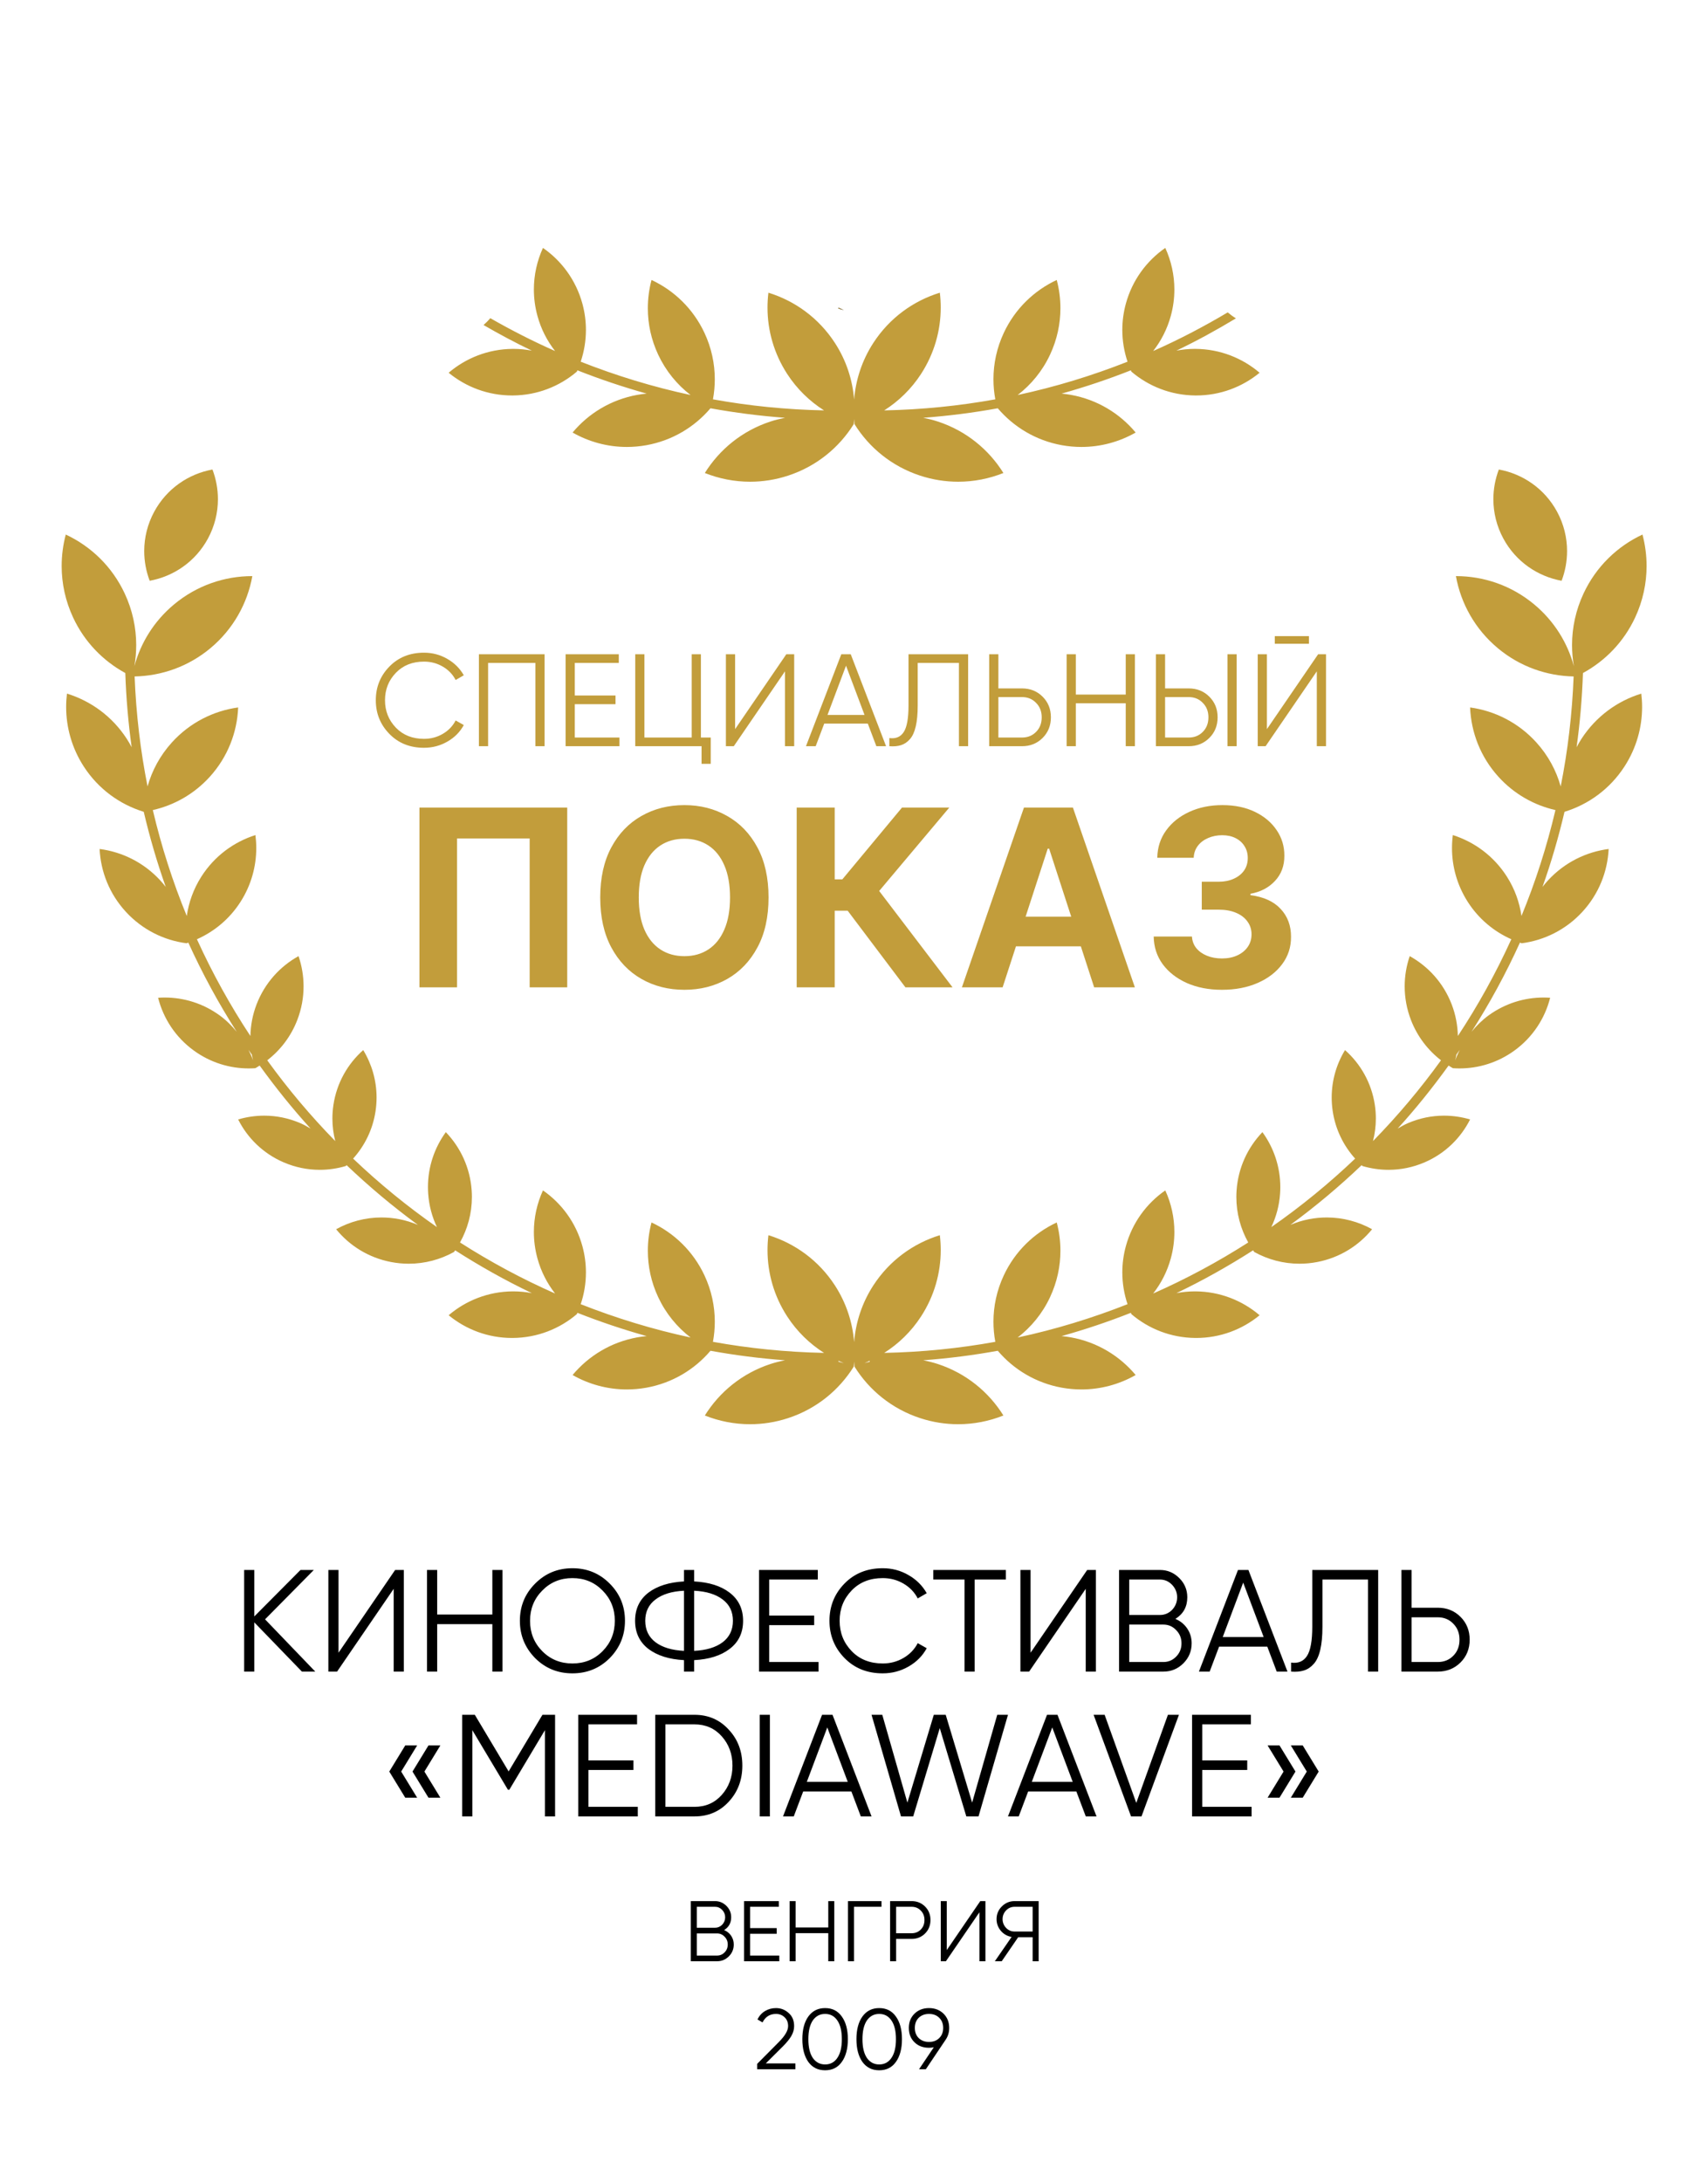 <?xml version="1.0" encoding="UTF-8"?> <svg xmlns="http://www.w3.org/2000/svg" width="696" height="889" viewBox="0 0 696 889" fill="none"> <path d="M390.438 580.219C385.303 580.219 380.078 579.417 374.928 577.727C363.391 573.94 354.183 566.332 348.224 556.778H348.216V556.763L348.209 556.755L348.216 556.752C348.13 556.063 348.107 555.366 348.051 554.674C347.994 555.366 347.972 556.063 347.889 556.752L347.896 556.755L347.889 556.763L347.885 556.778H347.877C341.918 566.332 332.711 573.94 321.173 577.727C316.023 579.417 310.802 580.219 305.663 580.219C299.275 580.219 293.023 578.977 287.218 576.665C293.181 567.096 302.392 559.481 313.941 555.69C315.918 555.042 317.905 554.561 319.893 554.169C309.609 553.405 299.475 552.106 289.514 550.296C283.039 557.907 274.012 563.422 263.408 565.338C260.728 565.82 258.059 566.053 255.428 566.053C247.511 566.053 239.93 563.941 233.323 560.177C239.817 552.404 248.96 546.768 259.708 544.826C260.984 544.6 262.252 544.434 263.517 544.318C253.899 541.63 244.484 538.46 235.288 534.831L235.077 535.347L235.085 535.351L235.073 535.358L235.07 535.37L235.066 535.366C228.045 541.34 218.977 544.988 209.039 545.074C208.911 545.078 208.787 545.078 208.662 545.078C198.86 545.078 189.863 541.6 182.82 535.821C189.844 529.84 198.92 526.185 208.866 526.094C208.979 526.094 209.092 526.094 209.201 526.094C211.776 526.094 214.286 526.358 216.73 526.813C205.911 521.645 195.498 515.784 185.466 509.369L185.026 510.032L185.03 510.035L185.018 510.039L185.011 510.05L185.007 510.047C179.466 513.115 173.149 514.831 166.565 514.831C164.179 514.831 161.754 514.605 159.322 514.135C150.174 512.377 142.432 507.479 136.972 500.783C142.519 497.707 148.848 495.99 155.439 495.99C157.828 495.99 160.249 496.216 162.68 496.683C165.353 497.199 167.89 498.001 170.299 499.017C160.087 491.541 150.396 483.402 141.25 474.688L140.898 475.03H140.9L140.891 475.034L140.882 475.041L140.881 475.038C137.463 476.047 133.897 476.577 130.286 476.577C125.356 476.577 120.344 475.591 115.531 473.509C107.185 469.899 100.84 463.594 97.049 456.058C100.472 455.045 104.045 454.514 107.664 454.514C112.596 454.514 117.607 455.501 122.42 457.582C123.876 458.215 125.223 458.983 126.554 459.769C119.154 451.634 112.265 443.037 105.812 434.104C105.233 434.465 104.663 434.838 104.068 435.169L104.069 435.177H104.058L104.048 435.184L104.047 435.177C103.16 435.237 102.272 435.271 101.381 435.271C93.626 435.271 85.8 432.922 79.036 428.028C71.491 422.566 66.544 414.856 64.425 406.481C65.321 406.417 66.218 406.386 67.116 406.386C74.87 406.386 82.695 408.735 89.458 413.629C92.163 415.587 94.443 417.887 96.468 420.352C89.066 408.765 82.469 396.637 76.74 384.018L76.026 384.278V384.286H76.014H76.004L76.001 384.282C66.86 383.089 58.071 378.82 51.331 371.513C44.584 364.203 41.036 355.085 40.587 345.87C49.737 347.056 58.538 351.332 65.281 358.643C66.085 359.512 66.834 360.412 67.545 361.33C64 351.358 61.016 341.131 58.565 330.692L58.52 330.703V330.707L58.506 330.703L58.493 330.707V330.699C48.824 327.714 40.102 321.465 34.161 312.31C29.285 304.797 26.961 296.364 26.958 288.026C26.956 286.2 27.068 284.378 27.287 282.572C36.969 285.553 45.699 291.806 51.642 300.968C52.374 302.098 53.035 303.246 53.649 304.413C52.272 294.486 51.406 284.405 51.058 274.188C42.062 269.279 34.479 261.604 29.81 251.609C26.635 244.811 25.131 237.666 25.127 230.63C25.122 226.264 25.696 221.942 26.803 217.771C37.016 222.544 45.678 230.781 50.822 241.796C53.995 248.587 55.496 255.731 55.504 262.763C55.507 265.681 55.252 268.576 54.752 271.421C57.331 261.905 62.741 253.059 70.883 246.264C80.2 238.487 91.519 234.703 102.776 234.703C102.793 234.703 102.81 234.703 102.826 234.703C100.824 245.797 95.077 256.277 85.746 264.07C76.705 271.61 65.781 275.363 54.858 275.581C55.457 290.846 57.223 305.813 60.127 320.385C61.939 313.921 65.234 307.767 70.051 302.455C77.389 294.365 87.011 289.592 97.046 288.207C96.638 298.326 92.826 308.369 85.488 316.459C79.077 323.524 70.922 328.057 62.272 330.018C65.772 344.872 70.397 359.29 76.109 373.162C76.909 367.628 78.837 362.17 82.037 357.148C87.381 348.757 95.286 342.994 104.082 340.205C104.308 341.955 104.425 343.724 104.425 345.497C104.425 352.985 102.368 360.562 98.047 367.346C93.58 374.355 87.314 379.505 80.247 382.644C86.503 396.388 93.779 409.567 102.037 422.058C102.125 417.759 102.922 413.399 104.56 409.153C107.911 400.461 114.097 393.708 121.654 389.518C122.992 393.448 123.7 397.604 123.703 401.824C123.706 406.39 122.883 411.032 121.142 415.545C118.544 422.287 114.228 427.84 108.902 431.958C117.324 443.613 126.58 454.616 136.613 464.866C135.857 461.904 135.453 458.821 135.453 455.67C135.453 453.84 135.588 451.992 135.869 450.125C137.227 441.136 141.698 433.388 148.014 427.798C151.474 433.483 153.441 440.112 153.449 447.072C153.452 448.935 153.315 450.818 153.028 452.715C151.9 460.191 148.596 466.782 143.894 472.011C154.538 482.152 165.948 491.488 178.043 499.909C176.07 495.734 174.813 491.134 174.478 486.244C174.418 485.375 174.388 484.505 174.388 483.647C174.376 475.328 177.072 467.558 181.672 461.226C187.653 467.456 191.572 475.738 192.208 485.032C192.269 485.898 192.299 486.76 192.299 487.615C192.302 494.315 190.537 500.647 187.45 506.173C199.763 514.048 212.698 521.016 226.19 526.968C222.967 522.846 220.479 518.038 219.007 512.678C218.021 509.079 217.55 505.462 217.55 501.904C217.55 495.975 218.856 490.208 221.254 484.964C228.832 490.223 234.686 498.065 237.317 507.656C238.292 511.229 238.759 514.816 238.763 518.347C238.763 522.812 238.025 527.186 236.639 531.319C251.042 537 265.987 541.581 281.406 544.89C275.921 540.67 271.328 535.129 268.196 528.428C265.343 522.319 263.992 515.9 263.988 509.576C263.984 505.654 264.496 501.769 265.49 498.023C274.667 502.311 282.452 509.712 287.079 519.604C289.928 525.707 291.272 532.121 291.276 538.438C291.276 541.205 291.02 543.956 290.519 546.652C305.257 549.313 320.375 550.845 335.794 551.161C329.955 547.45 324.787 542.488 320.777 536.307C315.349 527.946 312.759 518.562 312.756 509.282C312.756 507.25 312.88 505.221 313.125 503.211C323.898 506.527 333.618 513.487 340.232 523.681C344.888 530.864 347.414 538.792 348.051 546.761C348.687 538.792 351.213 530.864 355.869 523.681C362.487 513.487 372.207 506.527 382.977 503.211C383.221 505.221 383.346 507.25 383.346 509.282C383.342 518.562 380.752 527.946 375.324 536.307C371.315 542.488 366.146 547.45 360.307 551.161C375.73 550.845 390.844 549.313 405.582 546.652C405.081 543.956 404.825 541.205 404.825 538.438C404.829 532.121 406.173 525.707 409.026 519.604C413.649 509.712 421.434 502.311 430.611 498.023C431.605 501.769 432.121 505.654 432.117 509.576C432.11 515.9 430.758 522.319 427.905 528.428C424.773 535.129 420.18 540.67 414.696 544.89C430.115 541.581 445.063 537 459.462 531.319C458.08 527.186 457.339 522.812 457.339 518.347C457.342 514.816 457.809 511.229 458.784 507.656C461.415 498.065 467.269 490.223 474.847 484.964C477.245 490.208 478.551 495.975 478.551 501.904C478.551 505.462 478.08 509.079 477.094 512.678C475.622 518.038 473.134 522.846 469.912 526.968C483.403 521.016 496.338 514.048 508.651 506.173C505.568 500.647 503.799 494.315 503.803 487.615C503.803 486.76 503.833 485.898 503.893 485.032C504.529 475.738 508.448 467.456 514.429 461.226C519.03 467.558 521.725 475.328 521.717 483.647C521.717 484.505 521.687 485.375 521.627 486.244C521.292 491.134 520.035 495.734 518.058 499.913C530.157 491.488 541.563 482.152 552.209 472.015C547.503 466.786 544.206 460.191 543.077 452.715C542.79 450.818 542.651 448.935 542.655 447.072C542.662 440.112 544.627 433.483 548.087 427.798C554.404 433.388 558.876 441.136 560.235 450.125C560.517 451.992 560.653 453.84 560.649 455.67C560.649 458.821 560.246 461.908 559.489 464.866C569.521 454.616 578.778 443.613 587.199 431.958C581.876 427.84 577.558 422.287 574.957 415.545C573.218 411.032 572.397 406.39 572.397 401.824C572.401 397.604 573.109 393.448 574.449 389.518C582.004 393.708 588.193 400.461 591.543 409.153C593.181 413.399 593.979 417.759 594.065 422.061C602.321 409.571 609.601 396.392 615.854 382.644C608.788 379.505 602.52 374.355 598.056 367.346C593.734 360.562 591.679 352.985 591.679 345.497C591.679 343.724 591.792 341.955 592.021 340.205C600.815 342.994 608.72 348.757 614.065 357.148C617.265 362.174 619.193 367.628 619.991 373.162C625.705 359.29 630.331 344.872 633.832 330.018C625.182 328.057 617.024 323.524 610.614 316.459C603.277 308.369 599.463 298.326 599.057 288.207C609.089 289.592 618.711 294.365 626.051 302.455C630.87 307.767 634.164 313.921 635.974 320.389C638.88 305.817 640.646 290.85 641.244 275.581C630.32 275.363 619.396 271.613 610.358 264.07C601.026 256.277 595.277 245.797 593.275 234.703C593.294 234.703 593.309 234.703 593.324 234.703C604.583 234.703 615.903 238.487 625.219 246.264C633.362 253.059 638.771 261.905 641.35 271.421C640.849 268.576 640.597 265.681 640.597 262.767C640.604 255.731 642.107 248.587 645.28 241.796C650.422 230.781 659.088 222.544 669.297 217.771C670.407 221.942 670.979 226.264 670.976 230.63C670.968 237.666 669.466 244.811 666.293 251.609C661.621 261.604 654.04 269.279 645.047 274.188C644.696 284.401 643.831 294.486 642.453 304.409C643.07 303.246 643.729 302.094 644.459 300.968C650.403 291.806 659.133 285.553 668.815 282.572C669.033 284.378 669.146 286.2 669.146 288.026C669.142 296.364 666.816 304.797 661.941 312.31C656.001 321.465 647.279 327.714 637.608 330.699V330.707L637.597 330.703L637.582 330.707V330.703L637.537 330.692C635.086 341.131 632.104 351.358 628.558 361.33C629.27 360.412 630.019 359.512 630.821 358.643C637.563 351.332 646.364 347.056 655.515 345.87C655.067 355.085 651.518 364.203 644.772 371.513C638.033 378.82 629.24 383.089 620.1 384.282V384.286H620.089H620.077V384.278L619.362 384.018C613.633 396.633 607.037 408.762 599.637 420.345C601.662 417.887 603.943 415.587 606.642 413.629C613.407 408.735 621.233 406.386 628.984 406.386C629.884 406.386 630.783 406.417 631.675 406.481C629.56 414.856 624.61 422.566 617.066 428.028C610.301 432.922 602.475 435.271 594.72 435.271C593.832 435.271 592.94 435.237 592.055 435.177L592.051 435.184L592.044 435.177H592.032V435.169C591.438 434.842 590.869 434.465 590.29 434.104C583.837 443.037 576.949 451.634 569.548 459.766C570.88 458.983 572.224 458.215 573.681 457.582C578.496 455.501 583.506 454.514 588.438 454.514C592.055 454.514 595.631 455.045 599.053 456.058C595.262 463.594 588.916 469.899 580.574 473.509C575.759 475.591 570.745 476.577 565.813 476.577C562.203 476.577 558.639 476.047 555.221 475.038V475.041L555.213 475.034L555.202 475.03L554.855 474.691C545.708 483.402 536.018 491.541 525.805 499.017C528.211 498.001 530.752 497.199 533.421 496.683C535.853 496.216 538.273 495.99 540.664 495.99C547.255 495.99 553.583 497.707 559.128 500.783C553.67 507.479 545.93 512.377 536.779 514.135C534.347 514.605 531.926 514.831 529.536 514.831C522.956 514.831 516.635 513.115 511.094 510.047L511.09 510.05L511.083 510.039L511.072 510.035L511.075 510.032L510.635 509.369C500.603 515.784 490.19 521.645 479.375 526.813C481.818 526.358 484.326 526.094 486.9 526.094C487.01 526.094 487.123 526.094 487.235 526.094C497.181 526.185 506.257 529.84 513.281 535.821C506.242 541.604 497.241 545.078 487.443 545.078C487.315 545.078 487.19 545.078 487.066 545.074C477.124 544.988 468.056 541.34 461.035 535.366L461.031 535.37L461.028 535.358L461.016 535.351L461.024 535.347L460.813 534.831C451.62 538.46 442.202 541.63 432.584 544.318C433.849 544.434 435.117 544.6 436.393 544.826C447.141 546.768 456.285 552.404 462.778 560.177C456.172 563.941 448.59 566.053 440.674 566.053C438.042 566.053 435.373 565.82 432.693 565.338C422.093 563.422 413.062 557.907 406.587 550.296C396.626 552.106 386.493 553.405 376.208 554.169C378.196 554.561 380.184 555.042 382.16 555.69C393.709 559.481 402.92 567.096 408.883 576.665C403.079 578.977 396.826 580.219 390.438 580.219ZM352.278 555.332C352.982 555.118 353.697 554.952 354.412 554.771V554.376C353.705 554.7 352.997 555.039 352.278 555.332ZM343.823 555.332C343.104 555.039 342.4 554.704 341.693 554.376V554.771C342.404 554.952 343.123 555.118 343.823 555.332ZM592.981 432.011C593.493 430.539 594.148 429.12 594.841 427.715C594.397 428.359 593.926 428.98 593.478 429.624C593.335 430.426 593.177 431.224 592.981 432.011ZM103.12 432.011C102.926 431.22 102.768 430.422 102.622 429.62C102.175 428.977 101.703 428.355 101.26 427.708C101.952 429.116 102.61 430.539 103.12 432.011Z" fill="#C29D3B"></path> <path d="M636.345 236.604C626.599 234.823 617.711 228.826 612.625 219.438C609.855 214.33 608.545 208.826 608.541 203.398C608.537 199.246 609.301 195.135 610.766 191.276C620.512 193.053 629.396 199.057 634.485 208.442C637.256 213.55 638.566 219.054 638.57 224.482C638.573 228.634 637.809 232.745 636.345 236.604Z" fill="#C29D3B"></path> <path d="M60.994 236.604C59.531 232.745 58.767 228.634 58.77 224.482C58.774 219.054 60.086 213.55 62.854 208.442C67.944 199.057 76.83 193.053 86.578 191.276C88.041 195.135 88.804 199.246 88.801 203.398C88.798 208.826 87.486 214.33 84.718 219.438C79.63 228.826 70.742 234.823 60.994 236.604Z" fill="#C29D3B"></path> <path d="M390.436 196.254C385.298 196.254 380.073 195.452 374.927 193.762C363.389 189.975 354.181 182.371 348.222 172.813L348.215 172.817V172.802L348.207 172.787H348.215C348.128 172.098 348.106 171.401 348.049 170.712C347.996 171.401 347.97 172.098 347.887 172.787H347.895L347.887 172.802L347.883 172.817L347.88 172.813C341.917 182.371 332.709 189.975 321.171 193.762C316.025 195.452 310.8 196.254 305.666 196.254C299.278 196.254 293.021 195.012 287.216 192.7C293.179 183.131 302.391 175.516 313.94 171.729C315.916 171.078 317.904 170.6 319.891 170.208C309.607 169.44 299.473 168.141 289.513 166.331C283.038 173.942 274.011 179.457 263.407 181.373C260.726 181.855 258.057 182.088 255.422 182.088C247.51 182.088 239.924 179.977 233.322 176.212C239.815 168.435 248.959 162.803 259.706 160.865C260.982 160.635 262.255 160.469 263.52 160.353C253.898 157.665 244.483 154.492 235.287 150.867L235.076 151.382L235.083 151.386L235.072 151.394L235.068 151.405L235.064 151.401C228.044 157.375 218.975 161.023 209.037 161.113C208.913 161.113 208.793 161.113 208.668 161.113C198.866 161.113 189.862 157.639 182.818 151.857C189.843 145.875 198.919 142.22 208.864 142.133C208.985 142.129 209.105 142.129 209.222 142.129C211.789 142.129 214.293 142.397 216.728 142.852C210.005 139.641 203.459 136.129 197.04 132.417C198.023 131.54 198.956 130.618 199.788 129.62C208.33 134.506 217.123 139.005 226.188 143.003C222.966 138.881 220.477 134.077 219.009 128.713C218.023 125.114 217.552 121.497 217.552 117.939C217.549 112.01 218.855 106.243 221.253 101C228.834 106.258 234.684 114.1 237.316 123.695C238.291 127.264 238.757 130.851 238.761 134.382C238.761 138.847 238.023 143.221 236.638 147.354C251.041 153.035 265.985 157.616 281.404 160.925C275.919 156.705 271.327 151.164 268.195 144.463C265.342 138.354 263.99 131.935 263.986 125.611C263.983 121.689 264.498 117.804 265.492 114.058C274.666 118.346 282.454 125.747 287.077 135.64C289.927 141.742 291.271 148.156 291.274 154.473C291.274 157.24 291.022 159.991 290.522 162.687C305.255 165.352 320.373 166.88 335.792 167.193C329.954 163.485 324.785 158.523 320.776 152.346C315.348 143.978 312.758 134.597 312.754 125.318C312.754 123.285 312.878 121.256 313.123 119.246C323.897 122.562 333.616 129.522 340.23 139.72C344.891 146.895 347.413 154.827 348.049 162.796C348.685 154.827 351.211 146.895 355.868 139.72C362.486 129.522 372.205 122.562 382.979 119.246C383.224 121.256 383.344 123.285 383.344 125.318C383.34 134.597 380.75 143.978 375.322 152.346C371.313 158.523 366.145 163.485 360.306 167.193C375.729 166.88 390.843 165.352 405.58 162.687C405.08 159.991 404.824 157.24 404.824 154.473C404.827 148.156 406.171 141.742 409.025 135.64C413.647 125.747 421.432 118.346 430.61 114.058C431.604 117.804 432.119 121.689 432.116 125.611C432.108 131.935 430.757 138.354 427.903 144.463C424.771 151.168 420.179 156.705 414.694 160.925C430.113 157.616 445.061 153.039 459.46 147.354C458.079 143.221 457.337 138.847 457.337 134.382C457.341 130.851 457.808 127.264 458.783 123.695C461.414 114.1 467.268 106.258 474.845 101C477.243 106.243 478.549 112.01 478.549 117.939C478.549 121.497 478.079 125.114 477.093 128.713C475.621 134.077 473.136 138.881 469.91 143.007C480.398 138.376 490.513 133.076 500.293 127.264C501.332 128.141 502.431 128.969 503.632 129.692C495.772 134.439 487.704 138.869 479.374 142.848C481.809 142.397 484.313 142.129 486.876 142.129C486.993 142.129 487.113 142.129 487.234 142.133C497.179 142.22 506.255 145.875 513.28 151.857C506.237 157.639 497.236 161.113 487.433 161.113C487.309 161.113 487.185 161.113 487.065 161.113C477.123 161.023 468.054 157.375 461.038 151.401L461.03 151.405L461.026 151.394L461.015 151.386L461.022 151.382L460.812 150.867C451.619 154.492 442.204 157.665 432.582 160.353C433.847 160.469 435.116 160.635 436.392 160.865C447.139 162.803 456.283 168.435 462.777 176.212C456.174 179.977 448.592 182.088 440.676 182.088C438.045 182.088 435.376 181.855 432.692 181.373C422.091 179.457 413.064 173.942 406.585 166.331C396.625 168.141 386.491 169.44 376.207 170.208C378.194 170.6 380.182 171.078 382.158 171.729C393.707 175.516 402.919 183.131 408.882 192.7C403.077 195.015 396.824 196.254 390.436 196.254Z" fill="#C29D3B"></path> <path d="M341.704 125.748V125.352C342.412 125.676 343.116 126.019 343.835 126.309C343.135 126.098 342.416 125.932 341.704 125.748Z" fill="black"></path> <path d="M341.704 125.748V125.352C342.412 125.676 343.116 126.019 343.835 126.309C343.135 126.098 342.416 125.932 341.704 125.748Z" fill="#BC9A44"></path> <path d="M231.14 329V402.233H215.835V341.587H186.227V402.233H170.923V329H231.14ZM313.179 365.617C313.179 373.603 311.665 380.397 308.637 385.999C305.634 391.601 301.533 395.88 296.337 398.836C291.163 401.769 285.347 403.235 278.886 403.235C272.378 403.235 266.538 401.757 261.365 398.801C256.192 395.845 252.103 391.565 249.1 385.963C246.096 380.361 244.594 373.579 244.594 365.617C244.594 357.631 246.096 350.837 249.1 345.234C252.103 339.632 256.192 335.365 261.365 332.433C266.538 329.477 272.378 327.999 278.886 327.999C285.347 327.999 291.163 329.477 296.337 332.433C301.533 335.365 305.634 339.632 308.637 345.234C311.665 350.837 313.179 357.631 313.179 365.617ZM297.481 365.617C297.481 360.444 296.706 356.081 295.157 352.529C293.631 348.977 291.473 346.283 288.684 344.448C285.895 342.612 282.629 341.694 278.886 341.694C275.144 341.694 271.878 342.612 269.089 344.448C266.299 346.283 264.13 348.977 262.581 352.529C261.055 356.081 260.292 360.444 260.292 365.617C260.292 370.79 261.055 375.152 262.581 378.704C264.13 382.256 266.299 384.95 269.089 386.786C271.878 388.621 275.144 389.539 278.886 389.539C282.629 389.539 285.895 388.621 288.684 386.786C291.473 384.95 293.631 382.256 295.157 378.704C296.706 375.152 297.481 370.79 297.481 365.617ZM368.953 402.233L345.424 371.016H340.132V402.233H324.648V329H340.132V358.251H343.243L367.558 329H386.832L358.261 362.971L388.155 402.233H368.953ZM408.564 402.233H391.972L417.254 329H437.207L462.452 402.233H445.86L427.516 345.735H426.944L408.564 402.233ZM407.527 373.448H446.719V385.534H407.527V373.448ZM497.907 403.235C492.567 403.235 487.811 402.317 483.639 400.481C479.491 398.622 476.213 396.071 473.806 392.829C471.422 389.563 470.194 385.796 470.123 381.529H485.713C485.809 383.317 486.393 384.891 487.465 386.249C488.562 387.584 490.016 388.621 491.828 389.36C493.64 390.099 495.678 390.469 497.943 390.469C500.303 390.469 502.389 390.052 504.2 389.217C506.012 388.383 507.43 387.227 508.456 385.749C509.481 384.271 509.993 382.566 509.993 380.635C509.993 378.681 509.445 376.952 508.348 375.45C507.276 373.925 505.726 372.733 503.7 371.874C501.697 371.016 499.313 370.587 496.548 370.587H489.718V359.216H496.548C498.884 359.216 500.946 358.811 502.734 358C504.546 357.19 505.952 356.069 506.954 354.639C507.955 353.185 508.456 351.492 508.456 349.561C508.456 347.726 508.015 346.116 507.133 344.734C506.274 343.327 505.059 342.231 503.485 341.444C501.936 340.657 500.124 340.264 498.05 340.264C495.952 340.264 494.033 340.645 492.293 341.408C490.553 342.147 489.158 343.208 488.109 344.591C487.06 345.973 486.5 347.595 486.428 349.454H471.589C471.66 345.234 472.864 341.516 475.2 338.297C477.536 335.079 480.683 332.564 484.64 330.752C488.622 328.917 493.115 327.999 498.121 327.999C503.175 327.999 507.597 328.917 511.388 330.752C515.178 332.588 518.122 335.067 520.22 338.19C522.342 341.289 523.391 344.77 523.367 348.632C523.391 352.732 522.115 356.153 519.541 358.894C516.99 361.636 513.664 363.376 509.564 364.115V364.687C514.952 365.378 519.052 367.25 521.865 370.301C524.702 373.329 526.108 377.119 526.084 381.672C526.108 385.844 524.904 389.551 522.473 392.793C520.065 396.035 516.74 398.586 512.496 400.445C508.253 402.305 503.39 403.235 497.907 403.235Z" fill="#C29D3B"></path> <path d="M324.126 843H308.551V840.795L317.371 831.905C319.891 829.385 321.151 827.227 321.151 825.43C321.151 823.913 320.673 822.712 319.716 821.825C318.783 820.915 317.616 820.46 316.216 820.46C313.719 820.46 311.888 821.615 310.721 823.925L308.656 822.7C309.403 821.207 310.441 820.063 311.771 819.27C313.101 818.477 314.583 818.08 316.216 818.08C318.176 818.08 319.891 818.745 321.361 820.075C322.854 821.358 323.601 823.143 323.601 825.43C323.601 826.783 323.228 828.113 322.481 829.42C321.734 830.703 320.591 832.115 319.051 833.655L312.051 840.62H324.126V843ZM343.048 839.99C341.438 842.277 339.163 843.42 336.223 843.42C333.306 843.42 331.019 842.277 329.363 839.99C327.753 837.68 326.948 834.6 326.948 830.75C326.948 826.877 327.753 823.808 329.363 821.545C331.019 819.235 333.306 818.08 336.223 818.08C339.163 818.08 341.438 819.235 343.048 821.545C344.681 823.808 345.498 826.877 345.498 830.75C345.498 834.623 344.681 837.703 343.048 839.99ZM331.183 838.345C332.419 840.142 334.099 841.04 336.223 841.04C338.369 841.04 340.038 840.142 341.228 838.345C342.441 836.572 343.048 834.04 343.048 830.75C343.048 827.46 342.441 824.928 341.228 823.155C340.038 821.358 338.369 820.46 336.223 820.46C334.099 820.46 332.419 821.358 331.183 823.155C329.993 824.952 329.398 827.483 329.398 830.75C329.398 834.017 329.993 836.548 331.183 838.345ZM365.094 839.99C363.484 842.277 361.209 843.42 358.269 843.42C355.352 843.42 353.065 842.277 351.409 839.99C349.799 837.68 348.994 834.6 348.994 830.75C348.994 826.877 349.799 823.808 351.409 821.545C353.065 819.235 355.352 818.08 358.269 818.08C361.209 818.08 363.484 819.235 365.094 821.545C366.727 823.808 367.544 826.877 367.544 830.75C367.544 834.623 366.727 837.703 365.094 839.99ZM353.229 838.345C354.465 840.142 356.145 841.04 358.269 841.04C360.415 841.04 362.084 840.142 363.274 838.345C364.487 836.572 365.094 834.04 365.094 830.75C365.094 827.46 364.487 824.928 363.274 823.155C362.084 821.358 360.415 820.46 358.269 820.46C356.145 820.46 354.465 821.358 353.229 823.155C352.039 824.952 351.444 827.483 351.444 830.75C351.444 834.017 352.039 836.548 353.229 838.345ZM386.79 826.165C386.79 828.008 386.288 829.642 385.285 831.065L377.27 843H374.505L380.525 834.04C379.895 834.18 379.241 834.25 378.565 834.25C376.138 834.25 374.166 833.503 372.65 832.01C371.11 830.517 370.34 828.568 370.34 826.165C370.34 823.808 371.11 821.872 372.65 820.355C374.213 818.838 376.185 818.08 378.565 818.08C380.945 818.08 382.916 818.838 384.48 820.355C386.02 821.872 386.79 823.808 386.79 826.165ZM374.365 822.035C373.315 823.085 372.79 824.462 372.79 826.165C372.79 827.868 373.315 829.245 374.365 830.295C375.461 831.345 376.861 831.87 378.565 831.87C380.291 831.87 381.68 831.345 382.73 830.295C383.803 829.245 384.34 827.868 384.34 826.165C384.34 824.462 383.803 823.085 382.73 822.035C381.68 820.985 380.291 820.46 378.565 820.46C376.861 820.46 375.461 820.985 374.365 822.035Z" fill="black"></path> <path d="M172.779 304.642C167.071 304.642 162.38 302.769 158.706 299.023C154.996 295.242 153.14 290.658 153.14 285.271C153.14 279.884 154.996 275.3 158.706 271.518C162.38 267.773 167.071 265.9 172.779 265.9C176.204 265.9 179.361 266.738 182.251 268.415C185.14 270.056 187.388 272.285 188.993 275.104L185.676 277.03C184.498 274.747 182.75 272.928 180.431 271.572C178.113 270.216 175.562 269.538 172.779 269.538C168.07 269.538 164.253 271.055 161.328 274.087C158.367 277.155 156.886 280.883 156.886 285.271C156.886 289.659 158.367 293.387 161.328 296.455C164.253 299.487 168.07 301.003 172.779 301.003C175.562 301.003 178.113 300.326 180.431 298.97C182.75 297.614 184.498 295.795 185.676 293.512L188.993 295.385C187.459 298.203 185.23 300.45 182.304 302.127C179.379 303.804 176.204 304.642 172.779 304.642ZM195.153 266.542H221.909V304H218.164V270.074H198.899V304H195.153V266.542ZM234.225 286.876V300.468H252.419V304H230.48V266.542H252.152V270.074H234.225V283.344H250.814V286.876H234.225ZM285.611 266.542V300.468H289.625V311.171H285.879V304H258.855V266.542H262.601V300.468H281.865V266.542H285.611ZM323.628 304H319.882V273.498L299.012 304H295.802V266.542H299.547V297.043L320.417 266.542H323.628V304ZM361.069 304H357.109L353.631 294.796H335.865L332.387 304H328.427L342.822 266.542H346.674L361.069 304ZM344.748 271.197L337.203 291.264H352.293L344.748 271.197ZM362.401 304V300.682C365.005 301.039 366.949 300.236 368.233 298.274C369.553 296.312 370.213 292.673 370.213 287.358V266.542H394.508V304H390.762V270.074H373.959V287.465C373.959 290.854 373.692 293.69 373.157 295.973C372.621 298.256 371.819 299.987 370.748 301.164C369.714 302.341 368.519 303.144 367.163 303.572C365.843 304 364.256 304.143 362.401 304ZM406.832 280.455H416.464C419.818 280.455 422.618 281.579 424.866 283.826C427.113 286.074 428.237 288.874 428.237 292.227C428.237 295.581 427.113 298.381 424.866 300.629C422.618 302.876 419.818 304 416.464 304H403.086V266.542H406.832V280.455ZM406.832 300.468H416.464C418.783 300.468 420.692 299.701 422.19 298.167C423.724 296.633 424.491 294.653 424.491 292.227C424.491 289.837 423.724 287.875 422.19 286.341C420.692 284.771 418.783 283.987 416.464 283.987H406.832V300.468ZM458.73 282.97V266.542H462.476V304H458.73V286.502H438.396V304H434.65V266.542H438.396V282.97H458.73ZM484.399 304H471.021V266.542H474.767V280.455H484.399C487.752 280.455 490.553 281.579 492.8 283.826C495.048 286.074 496.172 288.874 496.172 292.227C496.172 295.581 495.048 298.381 492.8 300.629C490.553 302.876 487.752 304 484.399 304ZM503.931 304H500.185V266.542H503.931V304ZM474.767 283.987V300.468H484.399C486.718 300.468 488.627 299.701 490.125 298.167C491.659 296.633 492.426 294.653 492.426 292.227C492.426 289.837 491.659 287.875 490.125 286.341C488.627 284.771 486.718 283.987 484.399 283.987H474.767ZM533.383 262.261H519.47V259.157H533.383V262.261ZM540.34 304H536.594V273.498L515.724 304H512.514V266.542H516.259V297.043L537.129 266.542H540.34V304Z" fill="#C29D3B"></path> <path d="M108.011 659.706L128.477 681H123.035L103.634 660.948V681H99.493V639.595H103.634V658.523L122.444 639.595H127.885L108.011 659.706ZM164.563 681H160.423V647.284L137.354 681H133.805V639.595H137.946V673.31L161.014 639.595H164.563V681ZM200.627 657.754V639.595H204.767V681H200.627V661.658H178.15V681H174.009V639.595H178.15V657.754H200.627ZM248.461 675.499C244.321 679.64 239.254 681.71 233.26 681.71C227.266 681.71 222.198 679.64 218.058 675.499C213.917 671.28 211.847 666.212 211.847 660.297C211.847 654.343 213.917 649.295 218.058 645.155C222.198 640.975 227.266 638.885 233.26 638.885C239.254 638.885 244.321 640.975 248.461 645.155C252.602 649.295 254.672 654.343 254.672 660.297C254.672 666.212 252.602 671.28 248.461 675.499ZM215.988 660.297C215.988 665.187 217.644 669.308 220.956 672.66C224.269 676.012 228.37 677.688 233.26 677.688C238.149 677.688 242.251 676.012 245.563 672.66C248.875 669.308 250.532 665.187 250.532 660.297C250.532 655.447 248.875 651.346 245.563 647.994C242.251 644.603 238.149 642.907 233.26 642.907C228.37 642.907 224.269 644.603 220.956 647.994C217.644 651.346 215.988 655.447 215.988 660.297ZM282.87 676.327V681H278.729V676.327C272.696 676.012 267.865 674.493 264.238 671.772C260.61 668.973 258.796 665.148 258.796 660.297C258.796 655.447 260.61 651.622 264.238 648.822C267.865 646.101 272.696 644.583 278.729 644.267V639.595H282.87V644.267C288.943 644.583 293.754 646.101 297.303 648.822C300.97 651.622 302.804 655.447 302.804 660.297C302.804 665.187 300.97 669.012 297.303 671.772C293.754 674.493 288.943 676.012 282.87 676.327ZM278.729 672.541V648.053C273.8 648.29 269.936 649.473 267.136 651.602C264.336 653.692 262.936 656.59 262.936 660.297C262.936 664.004 264.336 666.922 267.136 669.052C269.936 671.142 273.8 672.305 278.729 672.541ZM282.87 648.053V672.541C287.799 672.305 291.664 671.142 294.464 669.052C297.263 666.922 298.663 664.004 298.663 660.297C298.663 656.59 297.263 653.692 294.464 651.602C291.664 649.473 287.799 648.29 282.87 648.053ZM313.434 662.072V677.096H333.545V681H309.293V639.595H333.249V643.498H313.434V658.168H331.771V662.072H313.434ZM359.713 681.71C353.403 681.71 348.218 679.64 344.156 675.499C340.055 671.319 338.004 666.252 338.004 660.297C338.004 654.343 340.055 649.276 344.156 645.096C348.218 640.955 353.403 638.885 359.713 638.885C363.498 638.885 366.988 639.811 370.182 641.665C373.377 643.479 375.861 645.943 377.635 649.059L373.968 651.188C372.667 648.664 370.735 646.653 368.171 645.155C365.608 643.656 362.789 642.907 359.713 642.907C354.508 642.907 350.288 644.583 347.055 647.935C343.782 651.326 342.145 655.447 342.145 660.297C342.145 665.148 343.782 669.268 347.055 672.66C350.288 676.012 354.508 677.688 359.713 677.688C362.789 677.688 365.608 676.938 368.171 675.44C370.735 673.941 372.667 671.93 373.968 669.406L377.635 671.477C375.94 674.592 373.475 677.076 370.242 678.93C367.008 680.783 363.498 681.71 359.713 681.71ZM380.318 639.595H409.893V643.498H397.176V681H393.035V643.498H380.318V639.595ZM446.569 681H442.429V647.284L419.36 681H415.811V639.595H419.951V673.31L443.02 639.595H446.569V681ZM478.965 659.528C481.016 660.396 482.633 661.717 483.816 663.491C484.999 665.266 485.59 667.257 485.59 669.466C485.59 672.66 484.466 675.381 482.218 677.628C479.971 679.876 477.25 681 474.056 681H456.015V639.595H472.695C475.732 639.595 478.354 640.699 480.562 642.907C482.731 645.076 483.816 647.678 483.816 650.715C483.816 654.579 482.199 657.517 478.965 659.528ZM472.695 643.498H460.155V657.931H472.695C474.588 657.931 476.225 657.241 477.605 655.861C478.985 654.402 479.675 652.687 479.675 650.715C479.675 648.783 478.985 647.087 477.605 645.628C476.225 644.208 474.588 643.498 472.695 643.498ZM460.155 677.096H474.056C476.106 677.096 477.841 676.367 479.261 674.907C480.72 673.448 481.45 671.634 481.45 669.466C481.45 667.336 480.72 665.542 479.261 664.083C477.841 662.584 476.106 661.835 474.056 661.835H460.155V677.096ZM524.637 681H520.259L516.415 670.826H496.777L492.932 681H488.555L504.466 639.595H508.725L524.637 681ZM506.596 644.741L498.255 666.922H514.936L506.596 644.741ZM526.108 681V677.333C528.987 677.727 531.136 676.84 532.556 674.671C534.015 672.502 534.744 668.48 534.744 662.604V639.595H561.599V681H557.458V643.498H538.885V662.722C538.885 666.469 538.589 669.604 537.998 672.127C537.406 674.651 536.519 676.564 535.336 677.865C534.192 679.166 532.871 680.054 531.373 680.527C529.914 681 528.159 681.158 526.108 681ZM575.222 654.974H585.869C589.576 654.974 592.671 656.216 595.156 658.7C597.64 661.185 598.882 664.28 598.882 667.987C598.882 671.694 597.64 674.789 595.156 677.274C592.671 679.758 589.576 681 585.869 681H571.081V639.595H575.222V654.974ZM575.222 677.096H585.869C588.432 677.096 590.542 676.248 592.198 674.553C593.894 672.857 594.742 670.668 594.742 667.987C594.742 665.345 593.894 663.176 592.198 661.48C590.542 659.745 588.432 658.878 585.869 658.878H575.222V677.096ZM165.137 711.075H169.987L163.48 721.722L169.987 732.37H165.137L158.63 721.722L165.137 711.075ZM174.601 711.075H179.451L172.944 721.722L179.451 732.37H174.601L168.094 721.722L174.601 711.075ZM221.045 698.595H226.191V740H222.051V704.864L207.559 729.116H206.967L192.475 704.864V740H188.335V698.595H193.481L207.263 721.663L221.045 698.595ZM239.784 721.072V736.096H259.895V740H235.644V698.595H259.6V702.498H239.784V717.168H258.121V721.072H239.784ZM267.01 698.595H282.98C288.619 698.595 293.273 700.606 296.94 704.628C300.647 708.571 302.5 713.461 302.5 719.297C302.5 725.133 300.647 730.043 296.94 734.026C293.273 738.009 288.619 740 282.98 740H267.01V698.595ZM271.15 736.096H282.98C287.515 736.096 291.222 734.479 294.101 731.246C297.019 727.973 298.478 723.99 298.478 719.297C298.478 714.605 297.019 710.622 294.101 707.349C291.222 704.115 287.515 702.498 282.98 702.498H271.15V736.096ZM309.582 740V698.595H313.723V740H309.582ZM355.156 740H350.779L346.934 729.826H327.296L323.451 740H319.074L334.985 698.595H339.244L355.156 740ZM337.115 703.741L328.775 725.922H345.455L337.115 703.741ZM372.123 740H367.154L355.147 698.595H359.524L369.757 734.381L380.522 698.595H385.373L396.138 734.381L406.371 698.595H410.748L398.741 740H393.772L382.947 704.036L372.123 740ZM446.828 740H442.451L438.606 729.826H418.968L415.123 740H410.746L426.657 698.595H430.916L446.828 740ZM428.787 703.741L420.447 725.922H437.127L428.787 703.741ZM465.155 740H460.897L445.636 698.595H450.131L463.026 734.499L475.921 698.595H480.416L465.155 740ZM489.904 721.072V736.096H510.015V740H485.763V698.595H509.719V702.498H489.904V717.168H508.241V721.072H489.904ZM516.538 711.075H521.388L527.895 721.722L521.388 732.37H516.538L523.044 721.722L516.538 711.075ZM526.002 711.075H530.852L537.359 721.722L530.852 732.37H526.002L532.509 721.722L526.002 711.075Z" fill="black"></path> <path d="M295.081 786.295C296.294 786.808 297.251 787.59 297.951 788.64C298.651 789.69 299.001 790.868 299.001 792.175C299.001 794.065 298.336 795.675 297.006 797.005C295.676 798.335 294.066 799 292.176 799H281.501V774.5H291.371C293.167 774.5 294.719 775.153 296.026 776.46C297.309 777.743 297.951 779.283 297.951 781.08C297.951 783.367 296.994 785.105 295.081 786.295ZM291.371 776.81H283.951V785.35H291.371C292.491 785.35 293.459 784.942 294.276 784.125C295.092 783.262 295.501 782.247 295.501 781.08C295.501 779.937 295.092 778.933 294.276 778.07C293.459 777.23 292.491 776.81 291.371 776.81ZM283.951 796.69H292.176C293.389 796.69 294.416 796.258 295.256 795.395C296.119 794.532 296.551 793.458 296.551 792.175C296.551 790.915 296.119 789.853 295.256 788.99C294.416 788.103 293.389 787.66 292.176 787.66H283.951V796.69ZM305.655 787.8V796.69H317.555V799H303.205V774.5H317.38V776.81H305.655V785.49H316.505V787.8H305.655ZM337.514 785.245V774.5H339.964V799H337.514V787.555H324.214V799H321.764V774.5H324.214V785.245H337.514ZM345.553 774.5H359.203V776.81H348.003V799H345.553V774.5ZM362.712 774.5H371.462C373.655 774.5 375.487 775.235 376.957 776.705C378.427 778.175 379.162 780.007 379.162 782.2C379.162 784.393 378.427 786.225 376.957 787.695C375.487 789.165 373.655 789.9 371.462 789.9H365.162V799H362.712V774.5ZM365.162 787.59H371.462C372.978 787.59 374.227 787.088 375.207 786.085C376.21 785.082 376.712 783.787 376.712 782.2C376.712 780.637 376.21 779.353 375.207 778.35C374.227 777.323 372.978 776.81 371.462 776.81H365.162V787.59ZM401.556 799H399.106V779.05L385.456 799H383.356V774.5H385.806V794.45L399.456 774.5H401.556V799ZM413.445 774.5H423.245V799H420.795V789.2H414.915L408.195 799H405.395L412.22 789.095C410.424 788.768 408.965 787.94 407.845 786.61C406.679 785.233 406.095 783.647 406.095 781.85C406.095 779.82 406.807 778.093 408.23 776.67C409.677 775.223 411.415 774.5 413.445 774.5ZM413.445 786.89H420.795V776.81H413.445C412.092 776.81 410.937 777.3 409.98 778.28C409.024 779.283 408.545 780.473 408.545 781.85C408.545 783.203 409.024 784.393 409.98 785.42C410.937 786.4 412.092 786.89 413.445 786.89Z" fill="black"></path> </svg> 